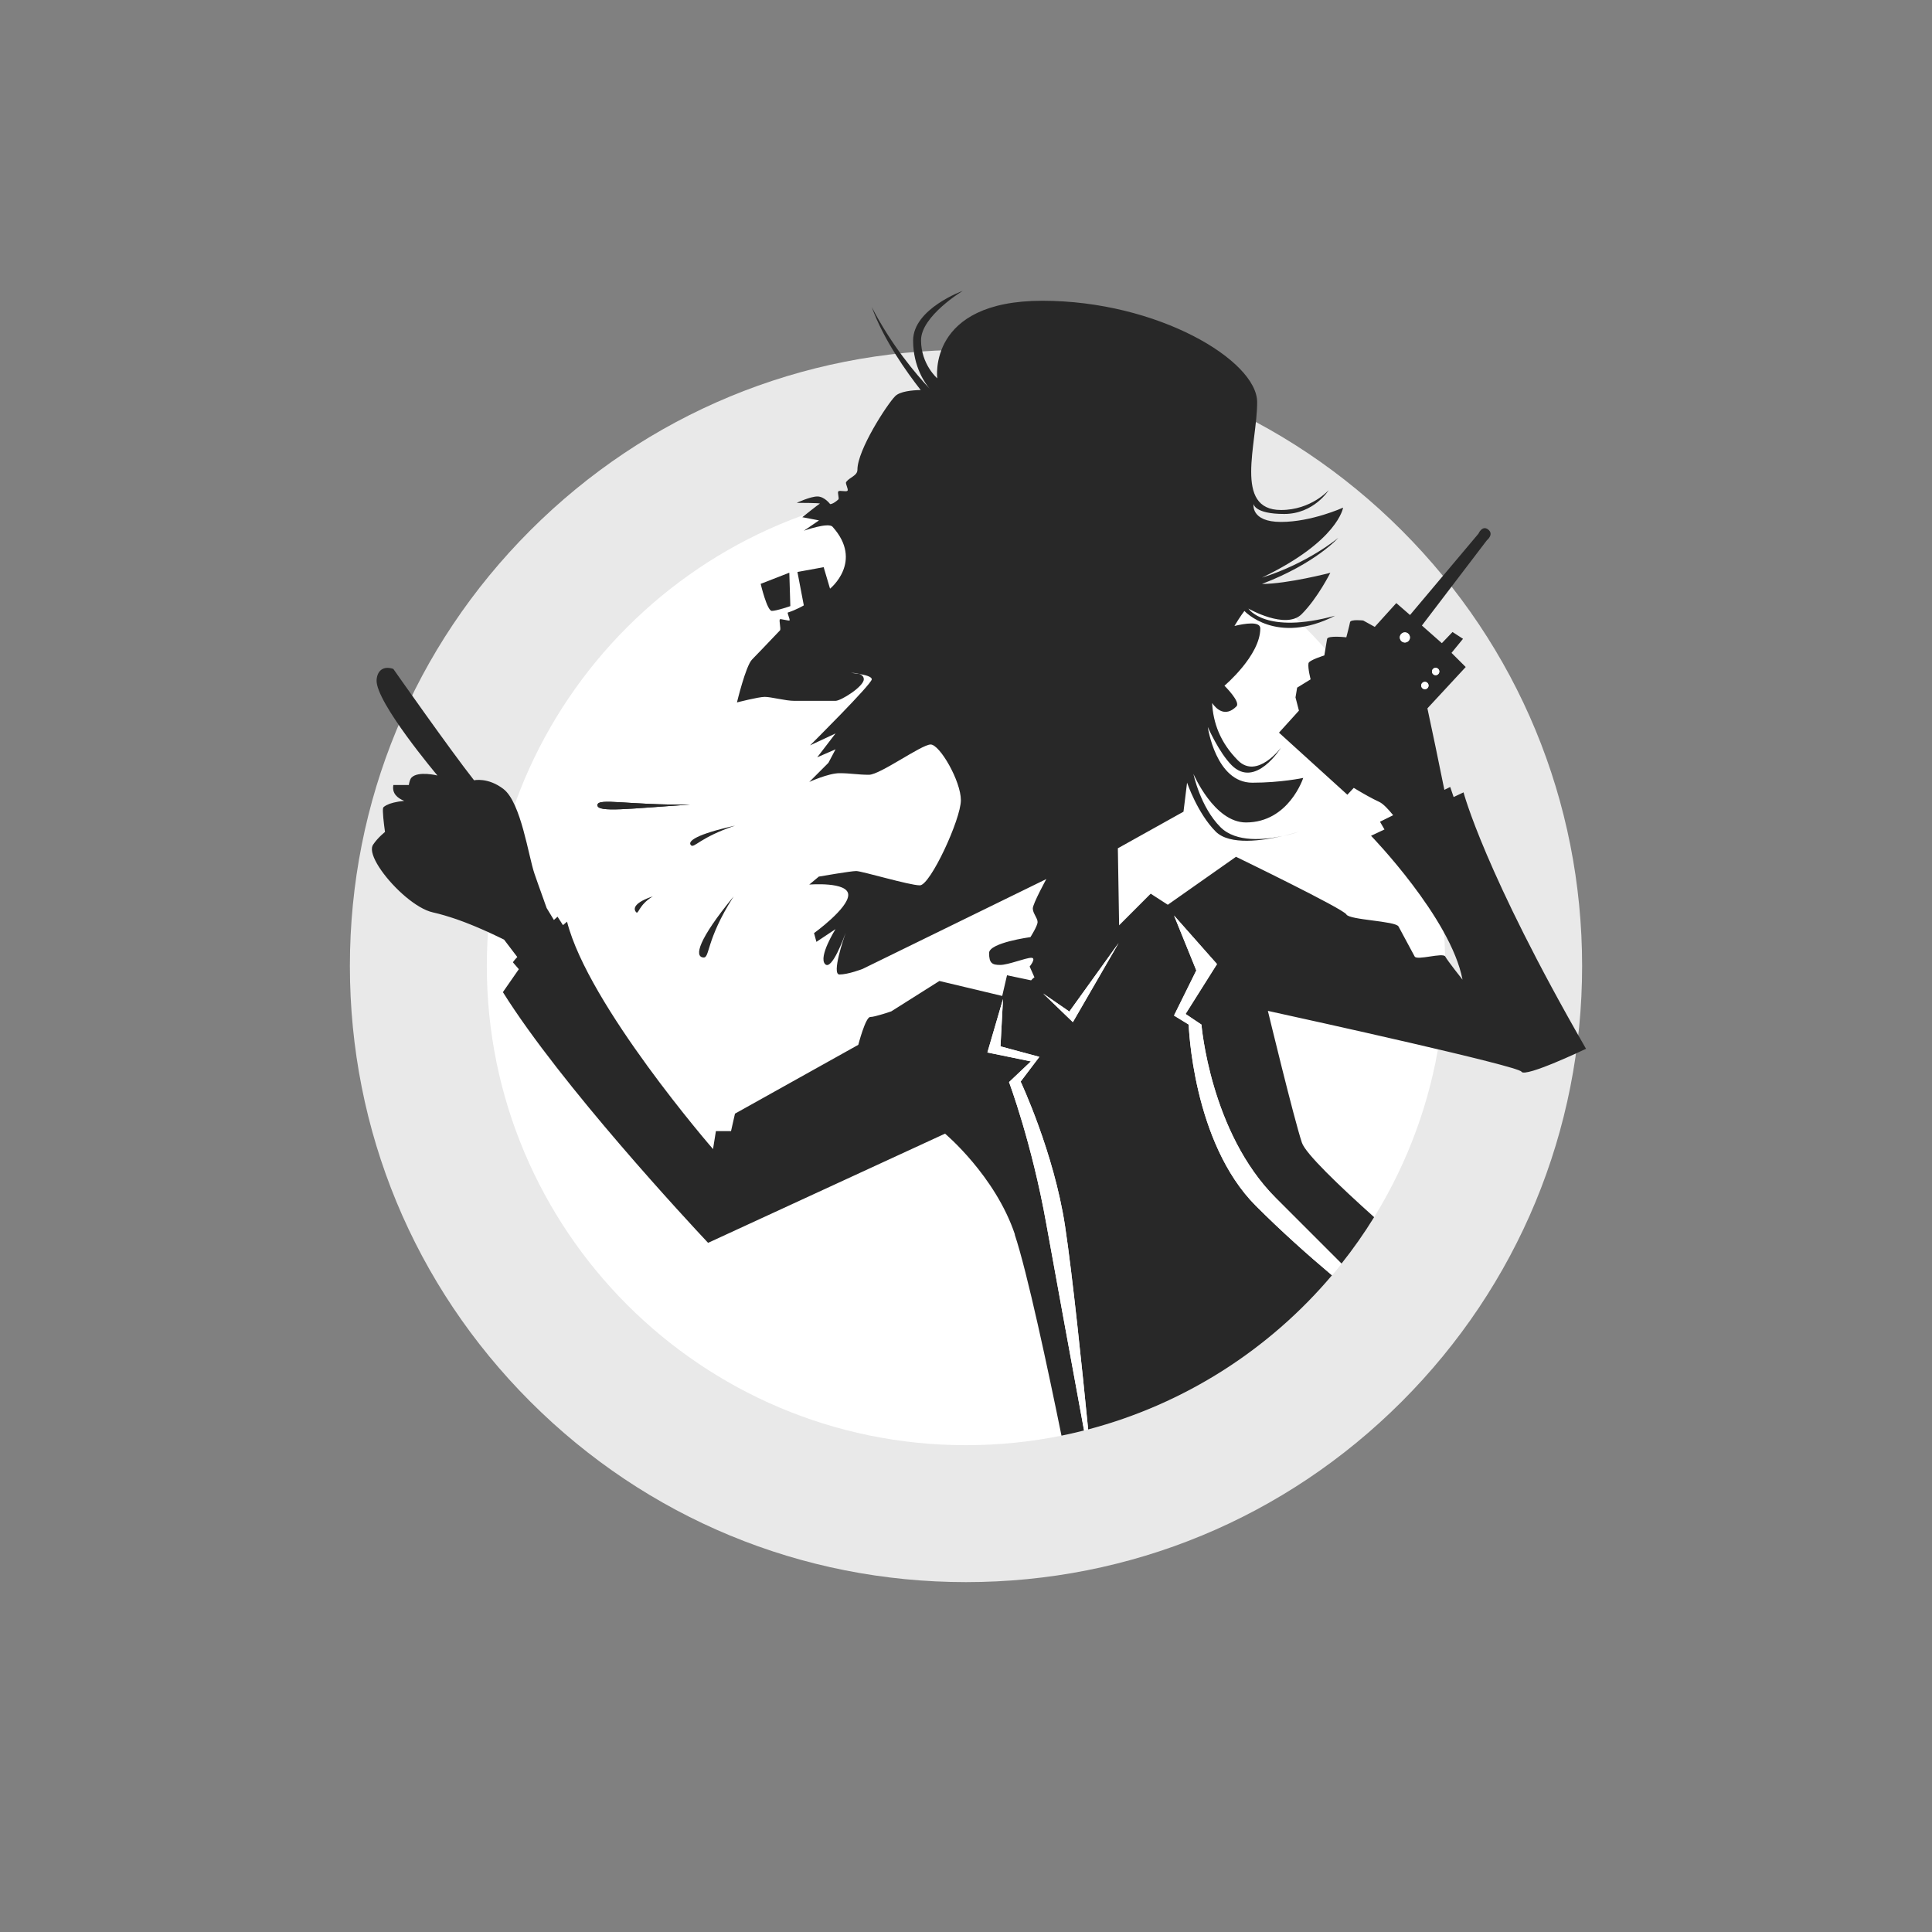 <?xml version="1.0" encoding="UTF-8"?><svg xmlns="http://www.w3.org/2000/svg" viewBox="0 0 400 400"><rect x="0" y="0" width="400" height="400" fill="#808080" stroke="none"/><defs><style>.cls-1{fill:none;}.cls-2{fill:#e9e9e9;}.cls-3{fill:#fff;}.cls-4{fill:#282828;}</style></defs><g id="Kreis_mit_Rahmen_grau"><g><circle class="cls-3" cx="200" cy="200" r="113.39"/><path class="cls-2" d="M200,100.79c54.79,0,99.21,44.42,99.21,99.21s-44.42,99.21-99.21,99.21-99.21-44.42-99.21-99.21,44.42-99.21,99.21-99.21m0-28.35c-34.07,0-66.11,13.27-90.2,37.36s-37.36,56.13-37.36,90.2,13.27,66.1,37.36,90.2c24.09,24.09,56.13,37.36,90.2,37.36s66.11-13.27,90.2-37.36c24.09-24.09,37.36-56.13,37.36-90.2s-13.27-66.11-37.36-90.2c-24.09-24.09-56.13-37.36-90.2-37.36h0Z"/></g></g><g id="Illu_beschnitten"><g><path class="cls-1" d="M176.2,139.32s.78,.06,1.67,.21c-.75-.26-1.67-.21-1.67-.21Z"/><path class="cls-4" d="M142.88,166.58c-12.76,.15-19.19-1.46-19.19,.12s6.52,.71,19.19-.12Z"/><path class="cls-4" d="M145.57,198.24c1.47,.2,.43-3.44,6.32-12.65-7.39,9.02-8.13,12.41-6.32,12.65Z"/><path class="cls-4" d="M152.19,170.94c-7.98,1.77-9.94,3.23-9.13,4.06,.66,.67,1.82-1.61,9.13-4.06Z"/><path class="cls-4" d="M142.88,166.58c-12.76,.15-19.19-1.46-19.19,.12s6.52,.71,19.19-.12Z"/><path class="cls-4" d="M159.8,126.48c.99,0,3.83-.99,3.83-.99l-.21-6.92-5.93,2.31s1.32,5.6,2.31,5.6Z"/><path class="cls-4" d="M131.67,188.82c.55,.66,.45-1.38,3.49-3.24-3.6,1.2-4.17,2.43-3.49,3.24Z"/><path class="cls-4" d="M210.09,255.6c2.59,7.74,6.89,27.94,9.68,41.64,1.57-.32,3.12-.68,4.67-1.07-2.38-12.93-6.39-34.83-7.81-42.75-3.01-16.88-7.72-29.37-7.72-29.37l4.53-4.29-9.01-1.85,3.23-11.05-.52,9.79,8.05,2.17-3.88,5.12s6.88,14.65,9.19,29.86c1.54,10.15,3.59,30.04,4.79,42.15,19.99-5.26,37.52-16.58,50.48-31.91-5.04-4.25-10.51-9.13-15.74-14.36-13.18-13.18-13.92-37.54-13.92-37.54l-3.05-1.87,4.62-9.34-4.61-11.36,8.89,10.05-6.51,10.33,3.29,2.2s1.82,22.31,15.4,35.9c4.91,4.91,9.51,9.51,13.59,13.59,2.44-3.07,4.7-6.29,6.77-9.64-7.36-6.6-14.21-13.18-14.95-15.41-1.67-5-7.05-27.3-7.05-27.3,8.96,1.96,51.88,11.42,52.5,12.59,.7,1.31,13.37-4.74,13.37-4.74-21.08-36.62-25.36-53.09-25.36-53.09l-2.05,.97-.71-2.09-1.21,.6c-1.11-5.47-2.65-12.95-3.51-16.87l7.93-8.56-2.94-2.93,2.38-2.91-2.17-1.41-2.21,2.31-4.13-3.65,13.45-17.65s1.56-1.25,.24-2.25c-1.21-.92-1.98,.88-1.98,.88l-14.17,16.84-2.84-2.47-4.46,4.93-2.39-1.32s-2.62-.3-2.73,.35c-.11,.65-.77,3.13-.77,3.13,0,0-3.85-.44-3.98,.34-.13,.78-.57,3.41-.57,3.41,0,0-3.17,.97-3.28,1.62-.17,1.04,.44,3.33,.44,3.33l-2.79,1.72-.34,2.02s.3,1.16,.71,2.74l-4.13,4.56,14.16,12.85,1.32-1.42c1.99,1.21,3.91,2.28,5.27,2.9,.82,.38,1.88,1.51,2.89,2.76l-2.73,1.35,.93,1.6-2.78,1.31s16.51,17.02,18.94,29.79c0,0-3.12-3.93-3.58-4.8-.46-.87-5.86,.88-6.33,0-.46-.87-2.72-5.04-3.34-6.21-.62-1.16-10.18-1.33-10.8-2.5-.62-1.16-22.85-11.93-22.85-11.93l-14.12,9.93-3.54-2.29-6.54,6.55-.26-15.95,13.59-7.58,.74-6.01s2.15,6.34,5.93,10.13c2.9,2.9,9.77,1.87,13.9,.9-3.72,.81-9.67,1.43-12.91-1.81-4.2-4.2-5.6-11.03-5.6-11.03,0,0,4.28,10.05,10.87,10.05,8.89,0,11.86-9.22,11.86-9.22,0,0-4.61,.99-10.54,.99-7.58,0-9.22-11.53-9.22-11.53,0,0,2.32,5.29,4.94,7.91,4.94,4.94,10.21-3.62,10.21-3.62,0,0-4.94,6.59-8.89,2.64-3.71-3.71-5.16-7.86-5.36-11.89,.88,1.25,2.71,3.01,5.03,.69,.93-.93-2.48-4.28-2.48-4.28,0,0,7.42-6.26,7.42-11.86,0-1.54-3.2-1.03-5.35-.51,1.15-1.94,2.06-3.11,2.06-3.11,0,0,6.59,7.21,18.78,.99-14.49,3.95-17.95-1.48-17.95-1.48,0,0,7.74,4.45,11.03,1.15,3.29-3.29,5.93-8.56,5.93-8.56,0,0-8.89,2.31-14.16,2.31,11.2-4.28,15.81-9.55,15.81-9.55,0,0-6.26,5.27-15.81,8.24,15.81-7.58,16.8-14.49,16.8-14.49,0,0-6.5,2.96-12.85,2.96s-5.68-3.71-5.68-3.71c0,0,.16,2.06,6.34,2.06s9.22-4.94,9.22-4.94c0,0-3.62,4.12-9.88,4.12-9.88,0-4.94-13.67-4.94-22.32s-20.59-21-44.47-21-21.76,16.06-21.76,16.06c0,0-3.36-2.88-3.36-7.89s8.65-10.23,8.65-10.23c0,0-10.29,3.71-10.29,10.29,0,5.52,2.58,8.98,3.42,9.97-2.85-3.04-7.95-9.05-11.98-16.9,2.43,6.75,7.23,13.48,10.13,17.18-1.82,.04-4.29,.28-5.28,1.27-1.65,1.65-7.82,11.12-7.82,15.23,0,1.26-1.58,1.52-2.33,2.54-.24,.32,.54,1.52,.27,1.81-.28,.3-1.6-.15-1.89,.13-.24,.23,.23,1.47,0,1.68-1.16,1.05-1.71,.95-1.71,.95,0,0-1.15-1.57-2.63-1.57s-4.28,1.32-4.28,1.32c0,0,5.11,0,4.78,.17-.33,.17-3.62,2.8-3.62,2.8l3.46,.66-3.13,2.14s5.05-1.8,5.93-.82c6.48,7.21-.52,12.82-.52,12.82l-1.32-4.45-5.43,.99,1.32,6.92s-1.61,.95-3.29,1.47c-.22,.07,.5,1.47,.33,1.65-.11,.12-1.86-.37-1.98-.25-.26,.27,.27,2.02,0,2.31-2.65,2.78-5.06,5.31-5.77,6.02-1.32,1.32-3.13,8.89-3.13,8.89,0,0,4.45-1.15,5.76-1.15s4.28,.82,6.09,.82h8.56c1.15,0,5.85-2.98,5.85-4.46,0-.61-.45-.93-.97-1.11-.89-.14-1.67-.21-1.67-.21,0,0,.91-.05,1.67,.21,1.2,.2,2.62,.54,2.62,1.11,0,.99-12.77,13.68-12.77,13.68l5.27-2.47-3.79,4.94,3.79-1.65-1.48,2.8-3.95,3.95s3.95-1.81,6.26-1.81,3.79,.33,6.09,.33,10.87-6.27,12.77-6.27,6.26,7.58,6.26,11.53-6.34,17.63-8.49,17.63-12.02-2.96-13.18-2.96-7.74,1.15-7.74,1.15l-1.98,1.65s8.07-.66,8.07,2.14-7.08,7.91-7.08,7.91l.49,1.81,3.95-2.63s-3.62,5.76-2.14,7.25c1.38,1.38,3.91-5.55,4.24-6.48-.35,.98-2.97,8.62-1.28,8.62,1.81,0,4.78-1.15,4.78-1.15l38.05-18.61s-2.8,5.1-2.8,6.09,.99,1.98,.99,2.8-1.48,3.13-1.48,3.13c0,0-8.56,1.15-8.56,3.29s.66,2.47,2.31,2.47,5.27-1.48,6.42-1.48-.33,1.81-.33,1.81l.99,2.23s-.34,.23-.69,.63l-4.99-1.05-.99,4.28-13.01-3.1-9.96,6.29s-3.38,1.17-4.36,1.17-2.47,5.76-2.47,5.76l-25.53,14.25-.82,3.62h-3.13l-.58,3.62v.11c-.21-.23-25.84-29.8-30.24-47.1l-.84,.72-1.13-1.75-.75,.68-1.5-2.47c-.04-.11-.23-.62-.5-1.39-.01-.03-.02-.06-.03-.1-.09-.24-.18-.51-.28-.78-.03-.08-.06-.16-.09-.25-.12-.32-.24-.66-.36-1.01-.01-.03-.02-.05-.03-.08-.12-.35-.25-.71-.38-1.06-.02-.05-.03-.09-.05-.14-.28-.8-.56-1.59-.8-2.29-1.25-3.62-2.78-14.73-6.42-17.54-3.21-2.47-6.09-1.81-6.09-1.81-4.94-6.26-16.72-23.06-16.72-23.06-2.22-.74-3.36,.52-3.46,2.31-.25,4.53,12.6,19.76,12.6,19.76,0,0-3.95-.99-5.35,.41-.3,.3-.47,.9-.58,1.56h-3.2c-.32,1.73,.83,2.71,2.25,3.28-.21,.02-.45,.05-.71,.09-.14,.02-.29,.04-.44,.06-.09,.02-.18,.03-.27,.05-.19,.04-.38,.08-.58,.12-.06,.01-.12,.03-.19,.04-.26,.06-.51,.14-.75,.22-.05,.02-.09,.03-.13,.05-.19,.07-.38,.15-.55,.24-.06,.03-.11,.06-.17,.09-.2,.11-.38,.23-.52,.37,0,0,0,0,0,0-.04,.04-.07,.16-.09,.32-.02,.16-.02,.38-.01,.63,.04,1.48,.43,4.16,.43,4.16,0,0-1.48,1.15-2.47,2.64-.11,.17-.19,.37-.22,.59-.34,2.24,3.13,6.96,6.97,10.19,1.92,1.61,3.93,2.85,5.6,3.22,.41,.09,.82,.19,1.23,.3,.13,.04,.26,.07,.4,.11,.29,.08,.57,.16,.86,.24,.15,.04,.3,.09,.45,.14,.27,.08,.54,.17,.81,.25,.15,.05,.31,.1,.46,.15,.27,.09,.54,.18,.81,.27,.15,.05,.29,.1,.44,.16,.28,.1,.55,.2,.82,.3,.13,.05,.27,.1,.4,.15,.28,.11,.57,.22,.84,.33,.11,.04,.22,.09,.33,.13,.3,.12,.59,.24,.88,.36,.09,.04,.17,.07,.26,.11,.31,.13,.61,.26,.91,.39,.06,.02,.12,.05,.17,.07,1.41,.61,2.62,1.18,3.48,1.6,.08,.04,.15,.07,.23,.11,.11,.05,.22,.11,.32,.15,.11,.05,.21,.1,.3,.15,.04,.02,.07,.04,.11,.05,.11,.05,.2,.1,.27,.14l2.73,3.59s-.98,1.02-.88,1.13c.1,.11,1.2,1.39,1.2,1.39l-3.3,4.75c12.03,19.23,38.53,47.7,42.42,51.84l.08,.06,49.04-22.6s10.39,8.7,14.47,20.88Zm81.15-122.65c-.54,.21-1.14-.06-1.35-.6-.21-.54,.06-1.14,.6-1.35,.54-.21,1.14,.06,1.35,.6,.21,.54-.06,1.14-.6,1.35Zm5.72,5.37c.39-.15,.83,.04,.98,.44,.15,.39-.05,.83-.44,.98-.39,.15-.83-.05-.98-.44-.15-.39,.05-.83,.44-.98Zm-2.67,3.88c-.15-.39,.05-.83,.44-.98,.39-.15,.83,.04,.98,.44,.15,.39-.05,.83-.44,.98-.39,.15-.83-.05-.98-.44Zm-72.9,67.24l10.19-14.18-9.46,16.36-6.15-5.93,5.42,3.74Zm44.21-36.35c1.96-.43,3.32-.9,3.32-.9,0,0-1.35,.44-3.32,.9Z"/><path class="cls-3" d="M295.28,142.64c.39-.15,.59-.59,.44-.98-.15-.39-.59-.59-.98-.44-.39,.15-.59,.59-.44,.98,.15,.39,.59,.59,.98,.44Zm2.23-2.9c.39-.15,.59-.59,.44-.98-.15-.39-.59-.59-.98-.44-.39,.15-.59,.59-.44,.98,.15,.39,.59,.59,.98,.44Zm-6.27-6.79c.54-.21,.81-.81,.6-1.35-.21-.54-.81-.81-1.35-.6-.54,.21-.81,.81-.6,1.35,.21,.54,.81,.81,1.35,.6Zm-82.33,91.08s4.7,12.5,7.72,29.37c1.42,7.93,5.43,29.82,7.81,42.75,.28-.07,.56-.15,.85-.22-1.19-12.11-3.25-32-4.79-42.15-2.31-15.21-9.19-29.86-9.19-29.86l3.88-5.12-8.05-2.17,.52-9.79-3.23,11.05,9.01,1.85-4.53,4.29Zm22.68-28.77l-10.19,14.18-5.42-3.74,6.15,5.93,9.46-16.36Zm14.52,16.87s.75,24.37,13.92,37.54c5.23,5.23,10.7,10.12,15.74,14.36,.67-.79,1.33-1.6,1.97-2.42-4.08-4.08-8.68-8.68-13.59-13.59-13.59-13.59-15.4-35.9-15.4-35.9l-3.29-2.2,6.51-10.33-8.89-10.05,4.61,11.36-4.62,9.34,3.05,1.87Z"/></g></g></svg>